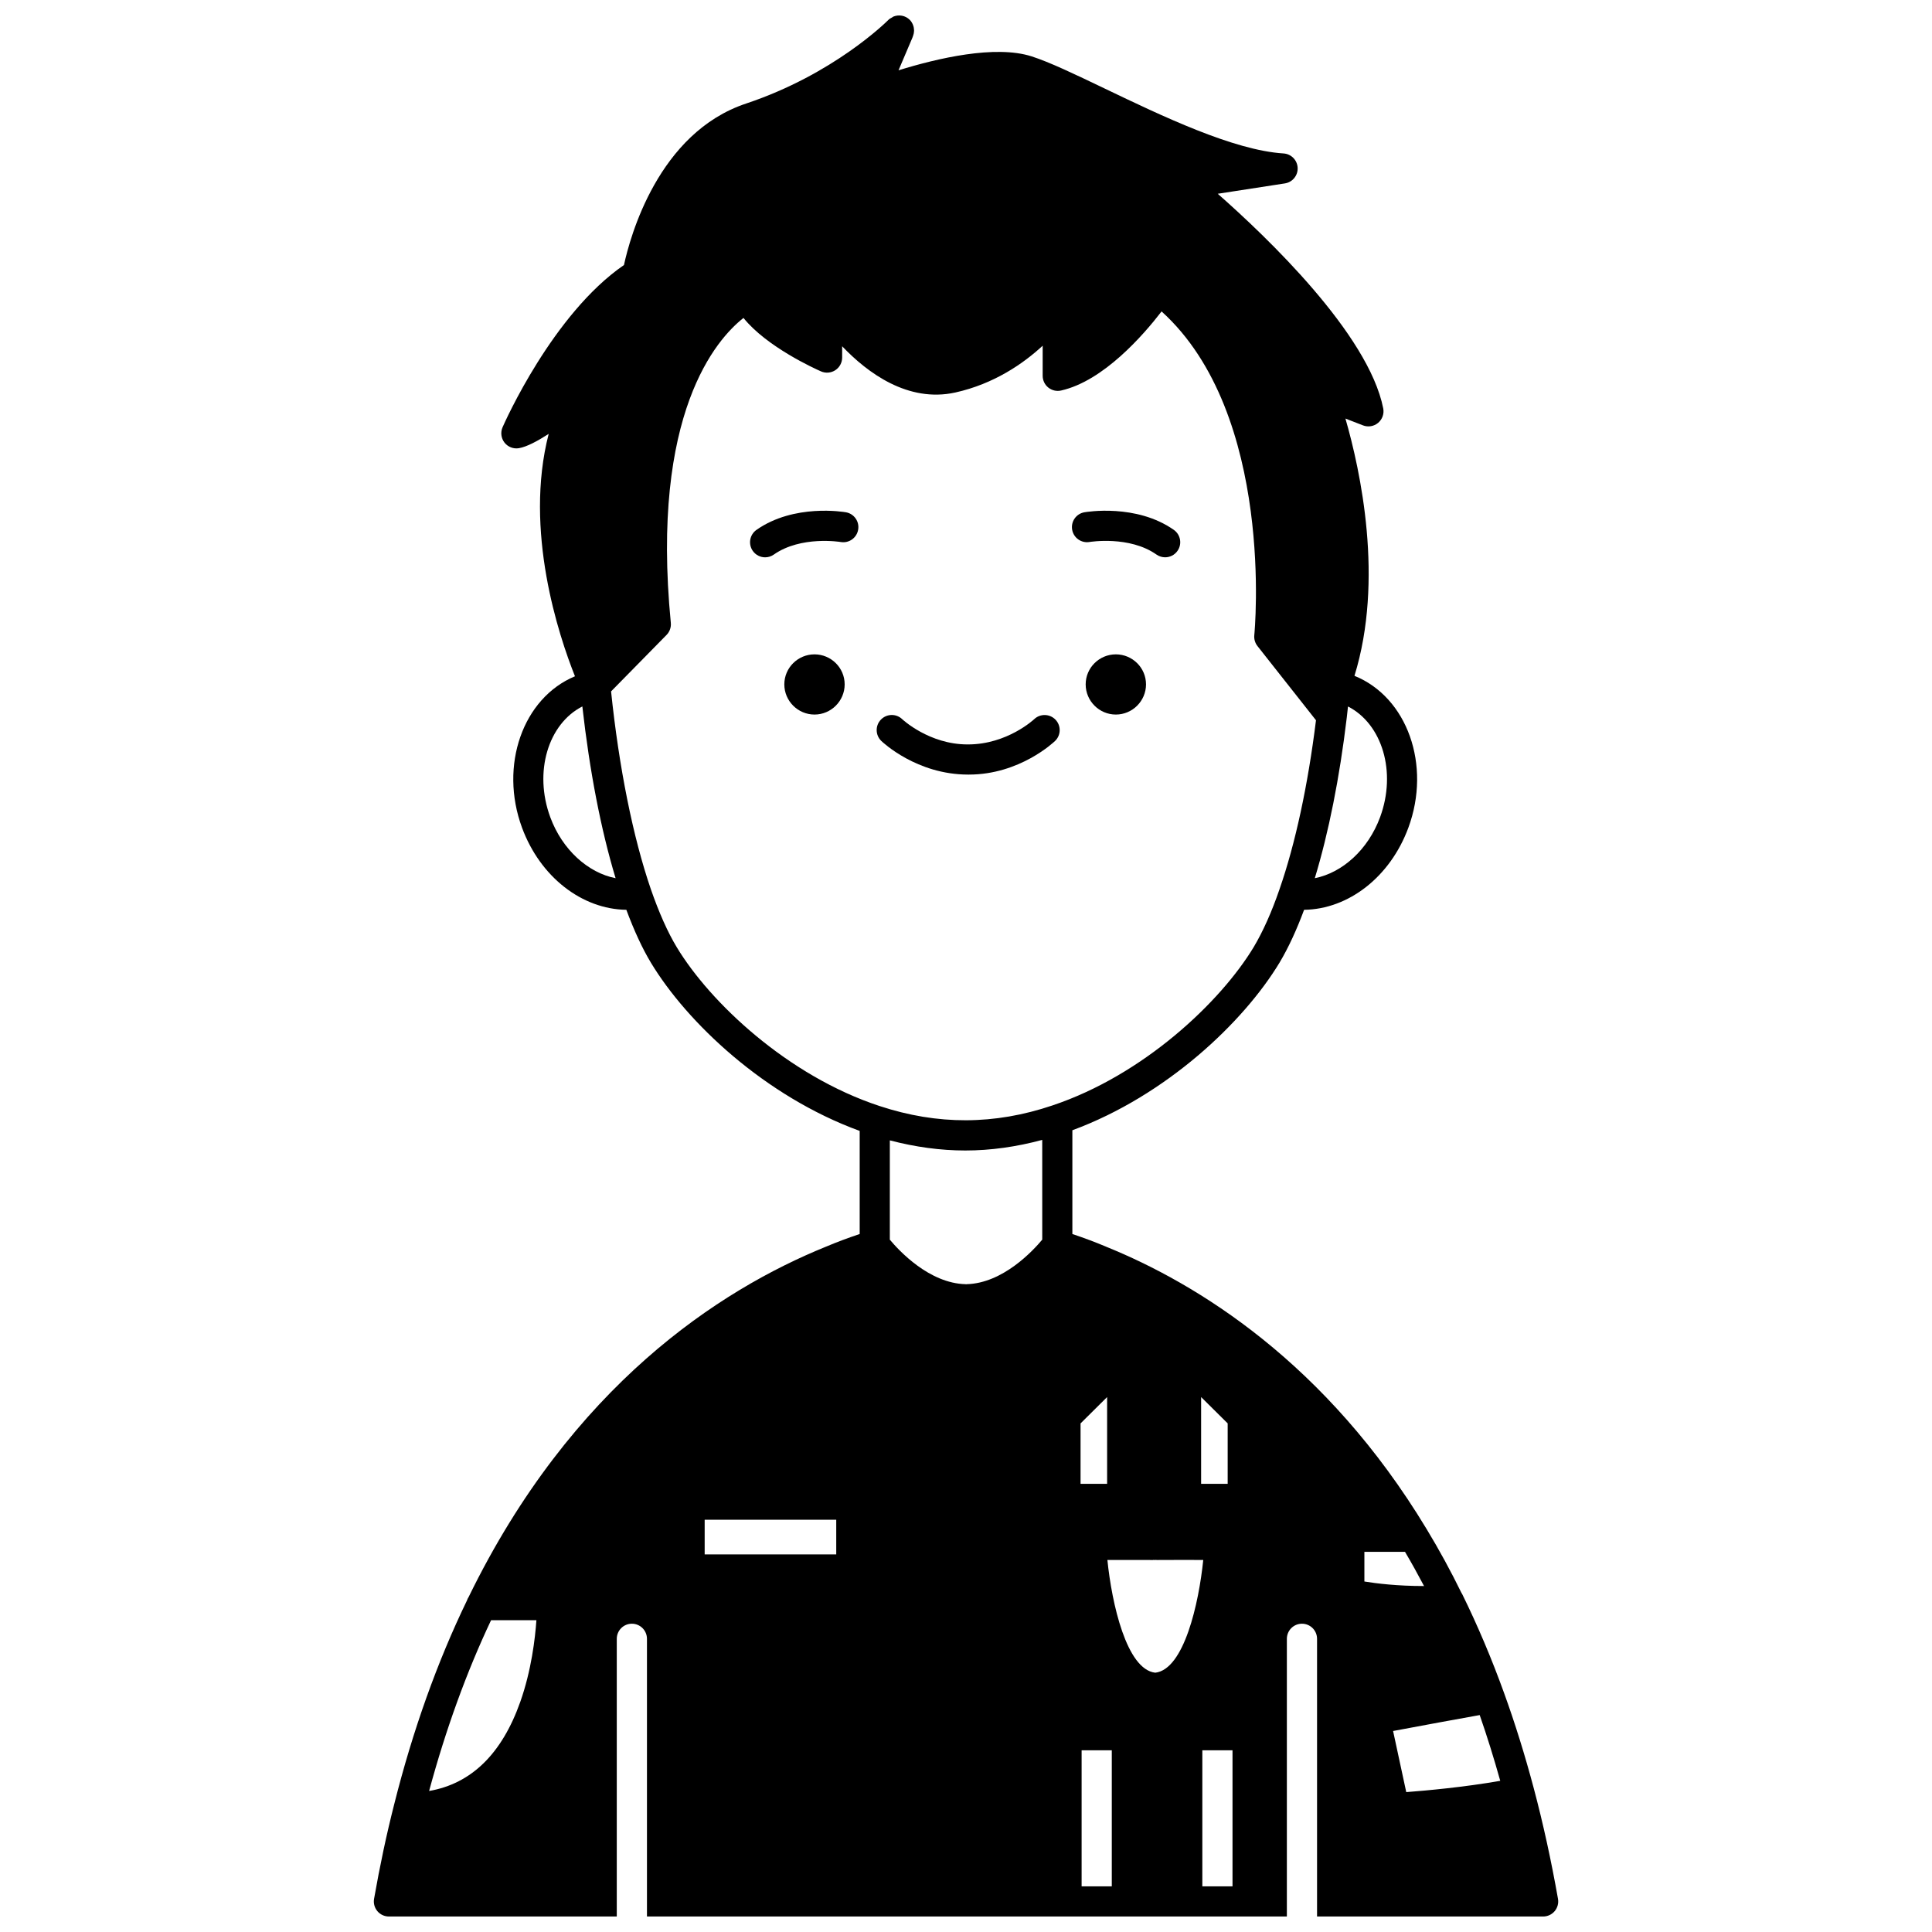 <?xml version="1.0" encoding="UTF-8"?>
<!-- Uploaded to: ICON Repo, www.iconrepo.com, Generator: ICON Repo Mixer Tools -->
<svg width="800px" height="800px" version="1.1" viewBox="144 144 512 512" xmlns="http://www.w3.org/2000/svg">
 <defs>
  <clipPath id="a">
   <path d="m243 148.09h314v503.81h-314z"/>
  </clipPath>
 </defs>
 <path d="m439.71 317.41c-4.398 0-7.996 3.559-7.996 7.957 0 4.398 3.598 7.996 7.996 7.996 4.398 0 7.996-3.598 7.996-7.996 0-4.398-3.598-7.957-7.996-7.957z"/>
 <path d="m359.85 317.41c-4.398 0-7.996 3.559-7.996 7.957 0 4.398 3.598 7.996 7.996 7.996 4.398 0 7.996-3.598 7.996-7.996 0-4.398-3.598-7.957-7.996-7.957z"/>
 <path d="m431.37 279.76c-2.172 0.383-3.613 2.445-3.238 4.617 0.379 2.176 2.438 3.625 4.617 3.254 0.109-0.016 10.523-1.727 17.73 3.332 0.699 0.492 1.5 0.727 2.297 0.727 1.258 0 2.5-0.594 3.273-1.703 1.27-1.809 0.832-4.297-0.977-5.57-9.953-6.981-23.145-4.754-23.703-4.656z"/>
 <path d="m368.18 279.76c-0.555-0.094-13.746-2.328-23.707 4.664-1.809 1.27-2.242 3.758-0.977 5.57 0.777 1.109 2.016 1.703 3.273 1.703 0.793 0 1.594-0.234 2.297-0.727 7.211-5.059 17.625-3.348 17.73-3.332 2.18 0.379 4.238-1.074 4.621-3.246 0.391-2.172-1.062-4.246-3.238-4.633z"/>
 <g clip-path="url(#a)">
  <path d="m550.49 618.01c-2.344-8.832-5.004-17.371-7.902-25.367-3.289-9.117-7.035-17.957-11.133-26.277-0.027-0.055-0.082-0.094-0.113-0.148-2.816-5.769-5.938-11.504-9.289-17.027-26.645-44.148-60.875-65.047-84.891-74.789-0.07-0.031-0.145-0.059-0.215-0.094-2.769-1.16-5.613-2.227-8.758-3.281v-27.496c24.906-9.191 45.395-28.668 54.898-44.418 2.352-3.941 4.531-8.668 6.512-14.004 11.746-0.156 22.809-8.688 27.637-21.766 6.109-16.566-0.273-34.57-14.289-40.242 7.859-25.469 1.594-54.352-2.394-68.18l4.648 1.805c1.359 0.527 2.898 0.277 4.016-0.668 1.117-0.938 1.637-2.41 1.352-3.84-3.918-19.754-30.969-45.531-43.855-56.867l17.789-2.746c2.019-0.312 3.481-2.09 3.387-4.129-0.094-2.043-1.707-3.684-3.742-3.812-13.246-0.832-32.215-9.922-47.449-17.23-7.82-3.75-14.574-6.984-19.32-8.5-9.648-3.086-25.004 0.52-35.262 3.699l3.676-8.629c0.051-0.098 0.062-0.203 0.109-0.305 0.039-0.094 0.062-0.18 0.098-0.277 0.141-0.391 0.219-0.793 0.23-1.203 0.004-0.07 0.008-0.141 0.004-0.215-0.012-0.465-0.094-0.914-0.266-1.355-0.008-0.023-0.012-0.047-0.02-0.066-0.195-0.477-0.457-0.934-0.848-1.324-1.176-1.176-2.906-1.457-4.356-0.859-0.117 0.047-0.203 0.152-0.316 0.211-0.352 0.184-0.707 0.371-1 0.668v0.004c0 0.004 0 0-0.004 0-0.582 0.582-14.578 14.434-37.656 22.141-23.375 7.754-30.82 35.461-32.41 42.809-18.883 12.988-31.625 41.746-32.172 42.992-0.586 1.344-0.395 2.902 0.508 4.062 0.898 1.152 2.356 1.727 3.812 1.488 2.055-0.34 4.945-1.883 7.902-3.793-6.613 25.602 2.656 53.449 6.965 64.238-13.812 5.754-20.113 23.641-14.031 40.125 4.828 13.074 15.895 21.609 27.645 21.762 2.055 5.508 4.238 10.25 6.516 14.023 9.559 15.844 30.199 35.418 55.324 44.57v27.324c-3.168 1.062-6.027 2.137-8.785 3.297-0.055 0.023-0.109 0.043-0.164 0.066-28.168 11.441-67.367 36.836-94.676 92.816-0.195 0.309-0.359 0.621-0.469 0.98-7.844 16.215-14.336 34.352-19.258 53.938-2.008 7.871-3.809 16.312-5.344 25.09-0.203 1.164 0.117 2.359 0.875 3.262 0.758 0.902 1.879 1.422 3.062 1.422h60.383v-73.594c0-2.211 1.793-4 4-4s4 1.789 4 4v73.594h169.58v-73.594c0-2.211 1.793-4 4-4 2.207 0 4 1.789 4 4v73.594h59.914c1.18 0 2.305-0.523 3.062-1.426 0.758-0.902 1.078-2.098 0.875-3.262-1.793-10.16-3.945-19.984-6.394-29.195zm-268.62-22.977c-4.875 13.777-12.988 21.668-24.152 23.594 4.41-16.293 9.906-31.492 16.422-45.254h12.012c-0.332 4.805-1.32 13.293-4.281 21.66zm83.742-39.098h-34.867v-9.195h34.867zm135.29-221.72c0.121-0.977 0.219-1.996 0.332-2.992 9.07 4.648 12.926 17.359 8.5 29.352-3.18 8.613-10.004 14.715-17.297 16.156 3.66-12.047 6.57-26.598 8.465-42.516zm-211.07 26.359c-4.43-12.012-0.551-24.746 8.496-29.359 1.922 17.105 4.922 32.648 8.812 45.516-7.305-1.434-14.125-7.539-17.309-16.156zm130.37 111.95c-2.426 2.91-10.438 11.566-20.047 11.797-0.043 0-0.078 0.023-0.125 0.027-0.043-0.004-0.082-0.027-0.129-0.027-9.645-0.223-17.66-8.887-20.086-11.797v-26.316c6.707 1.758 13.41 2.684 19.992 2.684 6.727 0 13.566-0.969 20.395-2.809l0.004 26.441zm2.715-35.574c-15.359 5.191-30.426 5.242-45.852 0.148-24.297-7.996-44.883-27.426-53.727-42.094-2.375-3.934-4.68-9.094-6.84-15.309-4.75-13.805-8.473-32.383-10.555-52.469l14.703-14.965c0.828-0.844 1.242-2.012 1.129-3.191-5.406-55.625 12.188-75.27 19.258-80.812 6.156 7.664 18.887 13.434 20.539 14.16 1.234 0.543 2.66 0.426 3.793-0.309 1.133-0.738 1.816-2 1.816-3.352v-2.996c6.707 7.043 17.43 15.012 29.977 12.258 10.305-2.289 18.055-7.68 23.164-12.402v7.977c0 1.215 0.551 2.363 1.5 3.121 0.953 0.754 2.191 1.047 3.375 0.777 11.266-2.531 21.871-14.762 26.633-20.961 30.168 27.312 24.641 85.188 24.574 85.789-0.105 1.035 0.191 2.07 0.836 2.887l15.512 19.668c-2.141 17.246-5.469 32.719-9.676 44.812-2.066 6.016-4.371 11.168-6.836 15.309-8.789 14.566-29.223 33.902-53.324 41.953zm39.391 77.285 7.039 6.977v16.012h-7.039zm-31.949 6.984 7.039-6.984v22.992h-7.039zm8.277 122.69h-7.996v-36.07h7.996zm11.516-56.625c-7.609-0.859-11.516-18.371-12.68-29.879 3.961-0.012 9.59-0.008 12.043 0.012h0.039c0.051 0 0.094-0.027 0.145-0.027 0.008 0 0.016 0.004 0.023 0.004 0.285 0.031 0.281 0.035 0.57-0.004 0.152 0.016 0.359 0.043 0.5 0.027 2.477-0.023 8.113-0.02 12.082-0.012-1.172 11.512-5.09 29.02-12.723 29.879zm20.477 56.625h-7.996v-36.07h7.996zm34.949-88.652h10.766c1.758 2.977 3.434 6 5.043 9.059-7.023 0-12.598-0.672-15.809-1.203zm11.094 63.672-3.488-16.195c7.512-1.406 17.625-3.281 22.953-4.223 1.949 5.59 3.762 11.418 5.445 17.426-9.48 1.676-19.73 2.598-24.91 2.992z"/>
 </g>
 <path d="m418.07 334.59c-0.07 0.07-7.164 6.691-17.523 6.691h-0.152c-10.137 0-17.23-6.617-17.301-6.691-1.582-1.52-4.109-1.473-5.641 0.113-1.535 1.586-1.492 4.117 0.098 5.652 0.379 0.363 9.395 8.918 23.012 8.918 0.07-0.004 0.137-0.004 0.207 0 13.449 0 22.465-8.559 22.84-8.918 1.582-1.531 1.629-4.047 0.105-5.637-1.523-1.586-4.055-1.641-5.644-0.129z"/>
</svg>